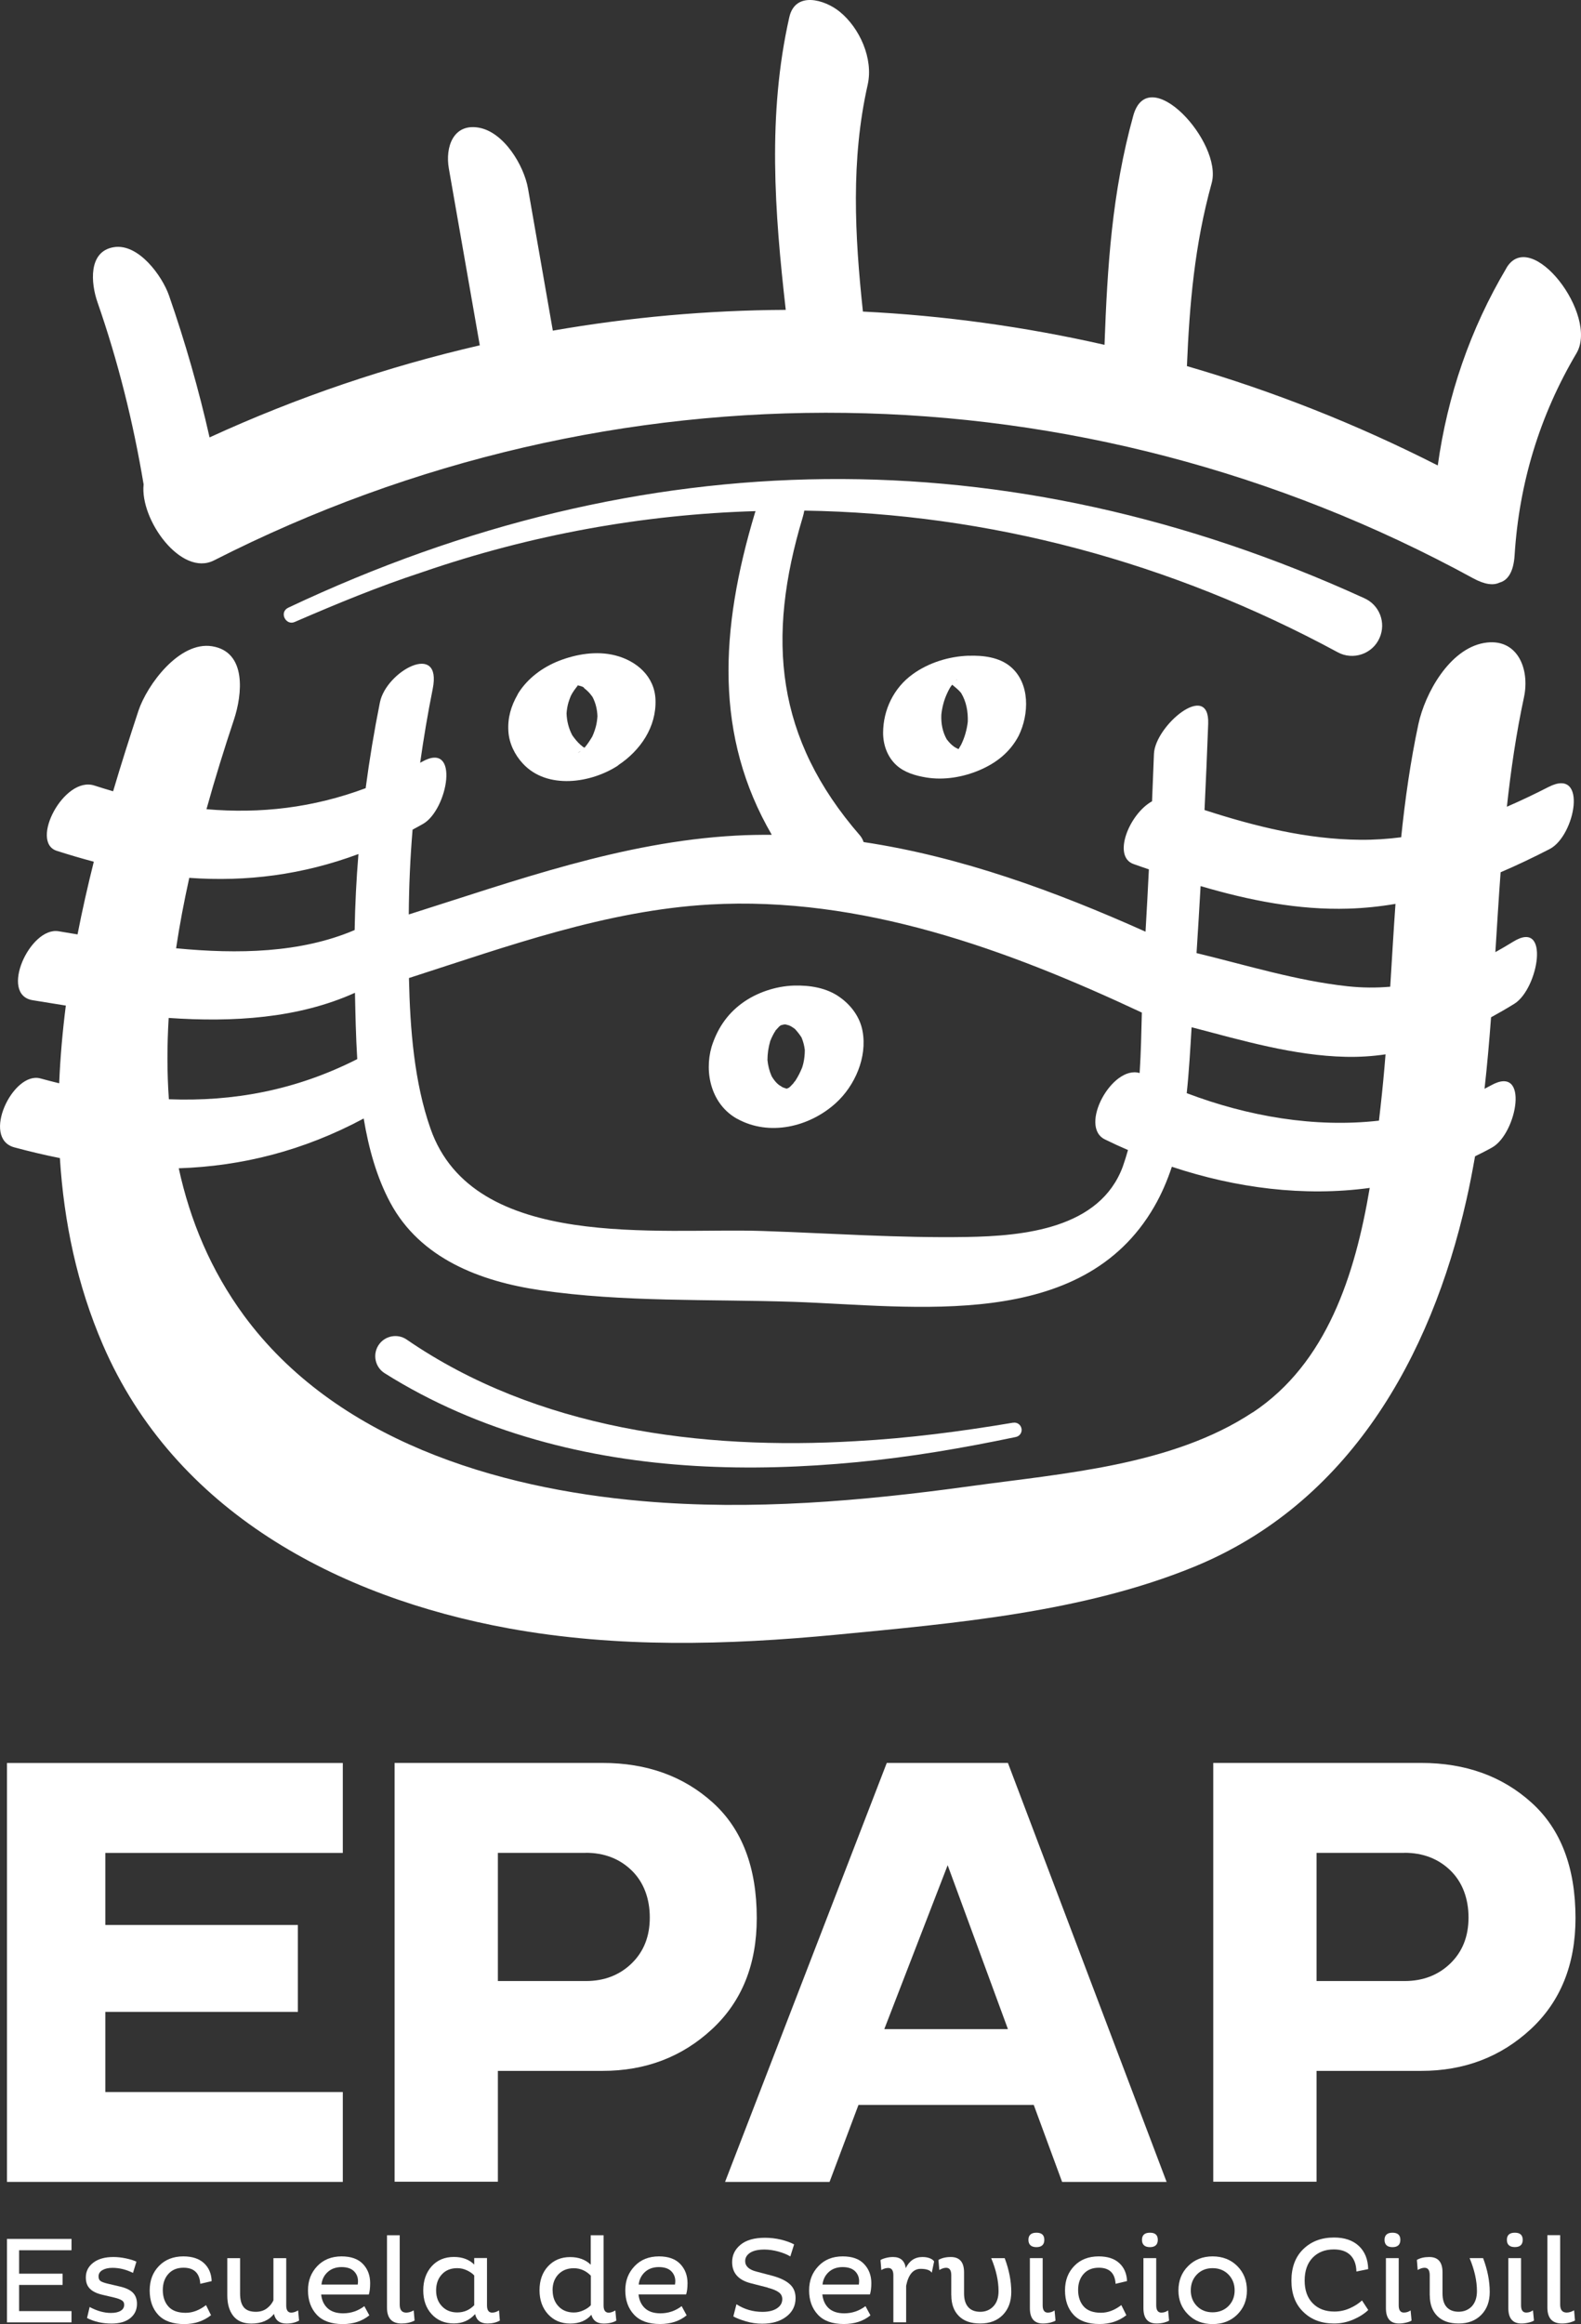 <?xml version="1.0" encoding="UTF-8"?>
<svg id="a" data-name="Capa_1" xmlns="http://www.w3.org/2000/svg" viewBox="0 0 249.78 366.99">
  <rect x="0" y="0" width="249.78" height="366.99" fill="#333333" stroke="none"/>
  <g id="b" data-name="a" image-rendering="optimizeQuality" shape-rendering="geometricPrecision" text-rendering="geometricPrecision">
    <g id="c" data-name="b">
      <path d="M244.73,124.23c-2.2,1.13-4.42,2.19-6.66,3.16.63-5.79,1.47-11.57,2.7-17.28.97-4.53-1.07-9.5-6.32-8.58-5.47.97-9.32,7.97-10.36,12.82-1.26,5.9-2.1,11.87-2.72,17.86-2.12.27-4.26.42-6.44.4-8.44-.07-16.63-2.11-24.63-4.7.22-4.54.41-9.07.58-13.61.25-6.93-8.41.28-8.57,4.76-.1,2.49-.2,4.99-.3,7.47-3.61,2-6.31,8.72-2.92,9.91.8.28,1.61.57,2.42.84-.16,3.29-.34,6.56-.53,9.84-14.22-6.37-29.15-11.84-44.54-14.15-.13-.38-.31-.73-.57-1.04-13.32-15.32-14.83-31.05-9.05-50.25.11-.37.19-.72.25-1.05,29.06.44,57.81,8.06,84.26,22.36,2.42,1.33,5.51.29,6.62-2.25,1.07-2.41,0-5.21-2.41-6.28-56.39-25.73-114.04-24.92-169.98,1.49-1.54.72-.39,2.92,1.03,2.25,6.59-2.85,13.24-5.6,20.06-7.83,17.32-5.97,35.05-9.14,52.72-9.66-.04.09-.07.18-.1.28-5.58,18.57-6.38,35.29,2.66,50.83-1.89,0-3.8.02-5.69.13-17.91.98-34.72,7.1-51.66,12.45.03-4.48.23-8.94.6-13.39.55-.3,1.1-.59,1.64-.9,3.93-2.22,5.92-13.26-.17-9.81-.09.05-.19.1-.27.15.55-3.9,1.2-7.77,1.98-11.65,1.54-7.62-7.34-2.85-8.34,2.12-.9,4.49-1.65,9-2.25,13.54-8.28,3.09-16.61,4.06-25.15,3.32,1.35-4.87,2.83-9.6,4.34-14.14,1.31-3.93,2.07-10.7-3.45-11.59-5.17-.83-10.27,6.08-11.64,10.19-1.37,4.15-2.72,8.39-4,12.71-.98-.29-1.98-.59-2.97-.91-4.78-1.55-10.25,8.91-5.94,10.31,1.97.63,3.93,1.21,5.86,1.72-.95,3.8-1.82,7.62-2.57,11.48-1.02-.17-2.02-.34-3.01-.5-4.52-.73-9.39,10.02-4.09,10.89,1.72.28,3.47.57,5.25.85-.52,4.09-.88,8.18-1.05,12.27-.99-.24-1.98-.5-2.98-.77-4.33-1.17-9.39,9.46-4.1,10.89,2.42.65,4.82,1.22,7.19,1.69.64,10.11,2.71,20.04,6.8,29.5,11.35,26.25,37.04,39.82,64.1,44.76,17.11,3.12,34.57,2.65,51.81,1,18.69-1.8,38.89-3.54,56.4-10.69,24.5-10,37.49-33.09,43.09-57.9.53-2.31.97-4.63,1.38-6.95.9-.44,1.8-.89,2.69-1.39,3.95-2.21,5.95-13.23-.17-9.81-.34.19-.68.37-1.02.54.42-3.75.75-7.51,1.03-11.29,1.24-.68,2.46-1.38,3.67-2.13,3.81-2.35,5.74-13.47-.17-9.81-.94.58-1.88,1.13-2.82,1.65.27-4.21.52-8.41.83-12.61,2.61-1.12,5.19-2.35,7.75-3.67,4.05-2.08,6.09-13.02-.17-9.8l.05-.02h0l.02-.02ZM180.4,159.89c-.08,3.14-.14,6.36-.35,9.55-4.37-1.29-9.65,8.45-5.49,10.48,1.2.59,2.42,1.15,3.65,1.68-.25.88-.52,1.76-.82,2.61-3.62,9.8-15.63,10.97-24.68,11.12-10.75.18-21.56-.59-32.31-.95-16.2-.55-45.58,3.31-52.39-16.17-2.55-7.26-3.23-15.66-3.4-23.77,15.53-5,31.14-10.68,47.53-11.61,23.93-1.35,46.9,7.06,68.25,17.06h.01ZM29.9,138.62c9.07.65,17.91-.48,26.73-3.76-.33,4-.53,7.99-.6,12-8.5,3.64-18.47,3.82-28.21,2.88.56-3.73,1.27-7.44,2.08-11.11h0ZM26.65,160.74c10.18.7,20.45.08,29.43-3.97.07,3.34.14,6.88.36,10.47-9.71,4.93-19.59,6.73-29.76,6.34-.3-4.24-.29-8.53-.03-12.85h0ZM197.91,223.02c-12.72,8.42-29.91,9.63-44.62,11.66-17.14,2.36-34.47,3.86-51.75,2.36-23.25-2.01-48.57-9.7-63-29.31-5.24-7.14-8.51-15.01-10.3-23.25,9.99-.33,19.71-2.77,29.22-7.86.79,4.76,2.07,9.32,4.19,13.27,4.74,8.86,14.26,12.46,23.72,13.84,13.11,1.92,26.79,1.4,40.01,1.84,19.13.65,45.53,4.77,56.97-15.02,1.17-2.02,2.07-4.14,2.79-6.31,10.13,3.37,20.86,4.75,31.26,3.34-2.31,13.7-6.76,27.69-18.49,35.46h0v-.02ZM218.11,174.77c-.08.73-.17,1.46-.25,2.19-10.16,1.15-20.68-.67-30.37-4.34.37-3.48.56-6.97.77-10.41,8,2.09,16.13,4.49,24.35,4.67,2.16.05,4.25-.09,6.29-.39-.22,2.77-.48,5.53-.79,8.28h0ZM219.64,155.81c-2.17.19-4.4.18-6.73-.07-8.06-.87-15.97-3.33-23.87-5.24.23-3.53.44-7.05.64-10.58,7.62,2.24,15.41,3.81,23.4,3.56,2.52-.08,4.98-.34,7.39-.75-.31,4.37-.56,8.73-.83,13.09h0Z" fill="#fff"/>
      <path d="M97.67,120.83c3.5-2.32,6.05-6.02,5.89-10.34-.13-3.69-3-6.15-6.37-7-2.92-.74-6.14-.21-8.9.87-2.55,1-4.9,2.73-6.37,5.05-.06.09-.11.18-.15.28-1.04,1.82-1.59,3.68-1.45,5.81.12,1.89,1.01,3.71,2.3,5.09,3.83,4.13,10.79,3.09,15.07.26h0l-.02-.02ZM91.27,108.21h.03s-.09.08-.15.15c0-.05.06-.1.12-.16h0ZM91.66,118.67s-.04.03-.06.03l-.02.02s-.05.02-.08.03c-.12.05-.1.06-.03.03,0,0,0,.02-.03.02-.15.09-.2.07.26-.18l-.04.04h0ZM93.22,118.4h-.02.11-.09ZM92.31,108.67c-.33-.22-.37-.25-.12-.08.05.04.1.08.15.12.2.15.38.31.56.49.27.26.49.55.71.85.5.95.74,1.98.78,3.05-.04.55-.11,1.09-.25,1.63-.1.37-.22.74-.36,1.09-.06.14-.12.28-.18.43-.02.04-.03.06-.04.08h0c-.37.61-.73,1.18-1.19,1.71.02,0,.04-.02.06-.04-.02,0-.04.04-.05.05h-.02l-.02.03s0,.02-.03.02c-.04.05-.09.09-.14.14-.03,0,.04-.08.16-.17-.02,0-.05-.03-.1-.07.05.04.09.06.1.07,0,0,.02,0,.02-.02-.05-.03-.11-.05-.16-.06h-.02c-.15-.12-.31-.25-.46-.38-.5-.44-.92-.97-1.3-1.51-.57-1.08-.86-2.24-.9-3.45.04-.58.13-1.14.29-1.7.1-.31.2-.62.33-.93,0-.02.05-.12.09-.21.06-.09.22-.39.22-.39.17-.27.35-.54.55-.79.09-.12.19-.25.3-.36,0-.02.02-.02.03-.04.38.1.87.19,1,.45h0Z" fill="#fff"/>
      <path d="M153.06,103.54c-3.1.1-6.34,1.09-8.86,2.92-2.98,2.14-4.67,5.61-4.68,9.26,0,1.89.67,3.78,2.07,5.08,1.29,1.19,3.05,1.69,4.74,1.97,2.79.46,5.77-.04,8.36-1.13,2.7-1.14,4.88-2.85,6.25-5.46,1.65-3.36,1.84-8.27-1.28-10.9-1.79-1.51-4.36-1.81-6.6-1.73h0ZM151.2,107.28s.02,0,.03-.02c-.06.09-.15.16-.21.19.06-.05.12-.11.18-.17h0ZM149,107.79h-.06.06ZM149.62,116.83c-.71-1.22-.96-2.57-.9-3.97.12-1.14.4-2.25.88-3.3.13-.29.27-.57.43-.86.06-.09.11-.17.13-.21.05-.07.09-.15.15-.21.04-.06.09-.11.13-.16l.02.02c.5.43.97.77,1.38,1.28.83,1.36,1.11,2.95,1.06,4.54-.15,1.28-.49,2.5-1.06,3.65-.04.07-.33.54-.34.59-.02.03-.05.06-.07.09-.21-.1-.69-.37-.23-.08-.16-.11-.34-.21-.51-.33-.41-.3-.75-.66-1.06-1.07v.02h-.01Z" fill="#fff"/>
      <path d="M122.63,162.62s-.03.04-.05.08c.03-.04.05-.07.05-.1v.02h0Z" fill="#fff"/>
      <path d="M116.46,176.66c5.08,2.82,11.42,1.29,15.56-2.45,3.06-2.76,5.02-7.28,4.25-11.4-.4-2.19-1.78-4.05-3.56-5.32-2.09-1.52-4.78-1.93-7.28-1.86-2.88.09-5.94,1.11-8.26,2.83-2.37,1.76-3.87,4.06-4.75,6.84-1.21,4.22.03,9.14,4.04,11.37h0ZM124.59,172.01h.09-.09ZM126.72,168.62h0c-.12.4-.05.16,0,0ZM126.72,168.62c.02-.06.04-.1.04-.1,0,0-.02.04-.04.1ZM123.57,161.78h0s.03-.02.04-.02c0,0-.02,0-.04.02h0ZM123.25,161.95h0s.02-.02.03-.03c0,0-.02.02-.03.03ZM123.67,161.72h0l.02-.02v.02h-.02ZM123.31,161.89h0c.06-.05.04-.04,0,0ZM122.99,162.18s-.05.04-.07.05c.02,0,.05-.03.07-.05ZM122.37,163s.14-.19.22-.31c-.12.16-.31.33-.04,0,.03-.02.06-.05.08-.08.02-.02.03-.05.02-.06v.04c.15-.16.3-.33.45-.49.07-.05.14-.11.2-.16,0,0,.04-.02.09-.05.15-.03.35-.08.49-.12h.21s.07,0,.11.02c.15.04.3.08.44.12.02,0,.08.03.14.06.03.02.07.03.08.04.14.07.27.15.4.24.11.07.21.15.33.23.39.43.74.86,1.05,1.36.26.63.43,1.28.51,1.96,0,.71-.07,1.41-.23,2.1-.06.24-.12.47-.2.7-.1.24-.4.91-.45.99-.18.35-.37.69-.59,1.03-.02.03-.04.06-.06.09-.1.07-.23.29-.29.37-.16.18-.34.35-.51.53-.07.06-.14.12-.22.17-.09.03-.21.08-.31.13-.12-.03-.21-.06-.23-.07-.08-.03-.18-.07-.27-.11.14.06.16.11-.09-.02-.07-.03-.14-.06-.2-.07.05,0,.1.03.16.04h-.03c-.17-.1-.33-.2-.49-.31,0,0-.05-.03-.08-.05-.06-.06-.26-.22-.31-.27-.14-.14-.26-.28-.38-.43-.17-.21-.32-.44-.46-.68-.36-.81-.57-1.66-.66-2.55,0-1.01.15-1.99.43-2.97,0-.04,0-.05.03-.08.06-.14.11-.27.17-.41.15-.32.31-.64.49-.95v.02h0ZM121.71,164.35c.06-.17.06-.15,0,0Z" fill="#fff"/>
      <path d="M123.7,171.71s.05.02.09.03c-.04-.02-.08-.04-.14-.05.02,0,.03,0,.05.02Z" fill="#fff"/>
      <path d="M238.01,42.31c-5.77,9.73-9.32,20.16-10.86,31.19-12.82-6.52-26.09-11.76-39.63-15.69.41-9.78,1.2-19.1,3.91-28.89,1.78-6.45-10-19.31-12.39-10.64-3.37,12.17-4.09,23.82-4.54,36.17-12.59-2.86-25.37-4.62-38.17-5.25-1.28-11.98-1.93-23.96.76-35.84.91-4.09-1.26-8.95-4.45-11.53-2.35-1.9-7-3.27-7.94.89-3.47,15.37-2.32,30.75-.56,46.21-12.32.06-24.62,1.16-36.8,3.28-1.3-7.47-2.62-14.96-3.92-22.44-.64-3.62-3.78-8.9-7.77-9.61-4.03-.71-5.33,3.05-4.74,6.43,1.63,9.31,3.26,18.63,4.89,27.94-14.54,3.35-28.83,8.18-42.69,14.54-1.71-7.57-3.85-15.05-6.41-22.41-1.07-3.07-4.81-8.26-8.71-7.63-4.11.66-3.62,5.75-2.59,8.69,3.27,9.4,5.65,18.96,7.29,28.77-.6,5.57,5.93,14.64,11.12,12,62.93-32.02,136.95-31.03,198.92,2.82,1.87,1.02,3.23,1.15,4.17.69,1.29-.34,2.22-1.64,2.39-4.31.71-11.38,3.96-22.08,9.77-31.9,3.58-6.02-7.17-20.03-11.06-13.48h0Z" fill="#fff"/>
      <path d="M160.07,224.65c-8.26,1.39-16.56,2.47-24.9,2.92-24.43,1.45-50.36-1.94-70.87-16.01-1.48-1.06-3.57-.64-4.53.9-.93,1.49-.48,3.45,1,4.38,7.42,4.67,15.49,8.11,23.8,10.47,16.54,4.73,33.9,5.2,50.86,3.57,8.45-.8,16.8-2.24,25.07-3.97.6-.13,1-.7.89-1.31-.11-.63-.7-1.05-1.32-.94h0Z" fill="#fff"/>
      <polygon points="11.29 366.72 1.1 366.72 1.1 353.54 11.3 353.54 11.3 355.33 3.02 355.33 3.02 359.03 9.89 359.03 9.89 360.81 3.02 360.81 3.02 364.94 11.3 364.94 11.3 366.72 11.29 366.72" fill="#fff"/>
      <path d="M21.55,357.15l-.54,1.76c-1.06-.53-2.14-.8-3.25-.8-.64,0-1.17.12-1.58.36s-.61.57-.61,1c0,.34.11.58.32.73.21.14.59.28,1.13.41l2.09.49c.87.22,1.51.54,1.92.97.4.43.61,1,.61,1.72,0,.95-.36,1.7-1.07,2.27-.71.57-1.7.85-2.96.85-1.41,0-2.7-.29-3.86-.87l.41-1.75c1.16.63,2.29.94,3.37.94.67,0,1.19-.12,1.55-.35.36-.22.54-.54.54-.95,0-.3-.12-.53-.38-.69-.27-.17-.66-.31-1.2-.44l-1.96-.46c-.85-.21-1.49-.53-1.9-.96-.42-.43-.62-1.01-.62-1.76,0-.96.4-1.73,1.18-2.33.79-.6,1.85-.89,3.18-.89.62,0,1.28.07,1.99.22.7.15,1.25.32,1.65.52h-.01Z" fill="#fff"/>
      <path d="M32.55,364l.79,1.59c-1.19.93-2.6,1.4-4.23,1.4-1.83,0-3.2-.49-4.11-1.46-.9-.97-1.35-2.25-1.35-3.85s.49-2.86,1.46-3.86c.97-1.01,2.27-1.52,3.86-1.52,1.4,0,2.48.36,3.25,1.06.77.71,1.18,1.65,1.22,2.85l-1.8.42c-.1-1.68-.98-2.54-2.65-2.54-1.01,0-1.81.33-2.4.99s-.87,1.51-.87,2.54.29,1.94.89,2.6c.59.66,1.5.99,2.73.99,1.08,0,2.15-.4,3.19-1.2h.02,0Z" fill="#fff"/>
      <path d="M43.21,356.58h2.01v7.46c0,.76.26,1.14.79,1.14.32,0,.69-.11,1.09-.35l.15,1.61c-.57.31-1.22.47-1.98.47-1.1,0-1.76-.51-1.99-1.53-.78,1.02-1.97,1.53-3.57,1.53-1.27,0-2.21-.4-2.85-1.2-.63-.8-.95-1.88-.95-3.26v-5.87h2.02v5.58c0,.97.19,1.69.58,2.17.39.48,1.03.72,1.92.72.67,0,1.24-.18,1.71-.52.47-.35.83-.78,1.06-1.29v-6.66h0Z" fill="#fff"/>
      <path d="M57.56,364.16l.79,1.45c-1.13.92-2.53,1.38-4.2,1.38-1.83,0-3.2-.5-4.12-1.49-.91-.98-1.37-2.26-1.37-3.83s.49-2.8,1.46-3.83c.97-1.02,2.26-1.54,3.85-1.54,1.48,0,2.6.4,3.36,1.19.77.8,1.15,1.81,1.15,3.04,0,.74-.07,1.34-.21,1.79h-7.53c.1.92.44,1.64,1.02,2.17s1.4.8,2.45.8c1.24,0,2.36-.38,3.35-1.13h0ZM56.52,360.75c.03-.21.04-.39.04-.54,0-.63-.22-1.16-.66-1.59-.44-.42-1.09-.63-1.95-.63s-1.64.27-2.2.8c-.57.53-.88,1.18-.96,1.96h5.73Z" fill="#fff"/>
      <path d="M61.14,352.96h2.01v10.96c0,.84.35,1.26,1.03,1.26.36,0,.76-.11,1.18-.35l.14,1.61c-.62.31-1.31.46-2.06.46-1.53,0-2.3-.83-2.3-2.52v-11.43h0Z" fill="#fff"/>
      <path d="M76.94,356.58v7.45c0,.77.27,1.15.81,1.15.35,0,.71-.11,1.09-.35l.13,1.61c-.57.31-1.22.46-1.95.46-1.08,0-1.73-.49-1.96-1.49-.87.98-1.99,1.48-3.35,1.48-1.45,0-2.62-.49-3.51-1.46s-1.33-2.23-1.33-3.76.44-2.82,1.33-3.81c.89-.98,2.06-1.47,3.51-1.47,1.34,0,2.41.4,3.21,1.2v-1.03h2.02v.02ZM74.92,364v-4.69c-.28-.31-.67-.58-1.16-.81-.49-.23-.99-.34-1.52-.34-1.01,0-1.82.32-2.42.97-.61.65-.92,1.5-.92,2.54s.31,1.86.92,2.5c.61.65,1.42.98,2.42.98,1.06,0,1.95-.38,2.69-1.15h-.01Z" fill="#fff"/>
      <path d="M93.35,352.96h2.01v11.1c0,.75.27,1.13.81,1.13.3,0,.64-.12,1.05-.35l.15,1.61c-.54.31-1.2.46-1.98.46-1.06,0-1.71-.46-1.96-1.39-.79.93-1.91,1.39-3.35,1.39s-2.6-.5-3.5-1.48c-.9-.99-1.34-2.26-1.34-3.79s.44-2.8,1.34-3.77c.9-.97,2.07-1.46,3.5-1.46,1.33,0,2.42.4,3.25,1.2v-4.66h.02ZM87.31,361.64c0,1.05.31,1.89.92,2.54s1.42.98,2.43.98c.53,0,1.04-.12,1.53-.35.49-.22.88-.49,1.16-.8v-4.66c-.76-.78-1.66-1.18-2.69-1.18s-1.82.33-2.44.96c-.61.64-.92,1.48-.92,2.51h.01Z" fill="#fff"/>
      <path d="M107.69,364.15l.79,1.46c-1.12.92-2.53,1.37-4.2,1.37-1.82,0-3.19-.49-4.11-1.48-.92-.98-1.38-2.27-1.38-3.83s.49-2.8,1.47-3.83c.97-1.02,2.25-1.54,3.85-1.54,1.47,0,2.59.4,3.35,1.19.77.8,1.16,1.81,1.16,3.04,0,.74-.08,1.34-.22,1.78h-7.52c.1.92.44,1.65,1.02,2.18.57.53,1.39.8,2.44.8,1.24,0,2.36-.38,3.35-1.13h0ZM106.64,360.75c.03-.21.05-.39.05-.54,0-.63-.23-1.17-.66-1.59-.44-.42-1.09-.63-1.96-.63s-1.64.27-2.2.8-.88,1.18-.96,1.96h5.73Z" fill="#fff"/>
      <path d="M121.31,361.23l-2.66-.68c-1.99-.5-2.98-1.62-2.98-3.35,0-1.1.44-2.01,1.33-2.74.88-.73,2.17-1.1,3.86-1.1.86,0,1.71.1,2.55.3.84.21,1.52.46,2.05.75l-.6,1.9c-.48-.3-1.1-.55-1.87-.77-.77-.21-1.51-.32-2.22-.32-1.01,0-1.76.18-2.28.52-.51.34-.76.78-.76,1.31,0,.79.59,1.35,1.78,1.65l2.62.69c1.2.34,2.09.78,2.68,1.33.59.54.88,1.26.88,2.17,0,1.21-.49,2.19-1.47,2.93-.97.74-2.24,1.11-3.8,1.11-.87,0-1.72-.12-2.56-.37-.84-.24-1.5-.5-2-.78l.49-1.92c1.26.81,2.63,1.2,4.11,1.2.95,0,1.71-.18,2.28-.55s.85-.86.85-1.46c0-.45-.18-.82-.57-1.09-.38-.28-.96-.52-1.73-.71l.02-.02h0Z" fill="#fff"/>
      <path d="M136.73,364.15l.79,1.46c-1.12.92-2.53,1.37-4.2,1.37-1.83,0-3.19-.49-4.11-1.48-.92-.99-1.38-2.27-1.38-3.83s.49-2.8,1.47-3.83c.97-1.03,2.25-1.54,3.84-1.54,1.48,0,2.6.39,3.36,1.19.77.8,1.16,1.81,1.16,3.04,0,.74-.08,1.33-.22,1.78h-7.52c.1.92.44,1.65,1.01,2.18.58.53,1.4.8,2.45.8,1.24,0,2.36-.38,3.35-1.13h0ZM135.69,360.75c.02-.21.04-.39.04-.55,0-.62-.23-1.16-.66-1.58-.45-.42-1.1-.63-1.96-.63s-1.64.27-2.2.8-.88,1.18-.96,1.96h5.74Z" fill="#fff"/>
      <path d="M141.14,366.71v-7.43c0-.77-.27-1.15-.81-1.15-.37,0-.73.11-1.09.33l-.13-1.57c.11-.1.37-.21.76-.32.4-.11.8-.17,1.21-.17,1.18,0,1.85.58,2.02,1.75.57-1.17,1.45-1.75,2.64-1.75.45,0,.84.07,1.17.2.33.14.55.3.67.5l-.37,1.78c-.26-.41-.86-.61-1.76-.61-1.16,0-1.93.89-2.29,2.67v5.77h-2.02Z" fill="#fff"/>
      <path d="M150.29,362.45v-3.18c0-.78-.27-1.17-.81-1.17-.32,0-.68.12-1.08.35l-.14-1.59c.52-.3,1.17-.46,1.96-.46,1.39,0,2.09.81,2.09,2.42v3.33c0,.95.22,1.67.66,2.16.43.49,1.07.74,1.9.74s1.54-.29,2.08-.87c.54-.57.81-1.37.81-2.39,0-1.63-.39-3.37-1.16-5.21h2.13c.69,1.84,1.04,3.62,1.04,5.34,0,1.5-.44,2.7-1.33,3.62-.89.91-2.08,1.36-3.57,1.36s-2.59-.39-3.38-1.18c-.79-.79-1.19-1.87-1.19-3.28h0Z" fill="#fff"/>
      <path d="M162.48,353.69c0-.75.43-1.13,1.27-1.13s1.24.38,1.24,1.13-.42,1.15-1.24,1.15-1.27-.38-1.27-1.15ZM164.73,356.57v7.46c0,.76.27,1.15.81,1.15.39,0,.75-.12,1.07-.35l.15,1.61c-.12.1-.39.2-.78.31-.39.1-.79.15-1.2.15-1.38,0-2.07-.8-2.07-2.42v-7.91h2.02Z" fill="#fff"/>
      <path d="M177.16,364l.79,1.59c-1.19.93-2.6,1.39-4.23,1.39-1.83,0-3.2-.48-4.11-1.46-.9-.97-1.35-2.25-1.35-3.85s.49-2.85,1.46-3.86c.97-1.01,2.27-1.51,3.86-1.51,1.4,0,2.48.35,3.25,1.06.77.7,1.18,1.65,1.23,2.84l-1.81.43c-.1-1.69-.98-2.54-2.65-2.54-1.01,0-1.81.32-2.4.98s-.87,1.51-.87,2.54.29,1.94.89,2.61c.59.65,1.5.98,2.73.98,1.08,0,2.15-.4,3.19-1.2h.02,0Z" fill="#fff"/>
      <path d="M180.42,353.69c0-.75.42-1.13,1.26-1.13s1.24.38,1.24,1.13-.42,1.15-1.24,1.15-1.26-.39-1.26-1.15ZM182.67,356.57v7.46c0,.76.27,1.15.81,1.15.39,0,.75-.12,1.07-.35l.15,1.61c-.12.1-.39.2-.77.31-.39.1-.8.15-1.2.15-1.39,0-2.08-.81-2.08-2.42v-7.91h2.02Z" fill="#fff"/>
      <path d="M186.18,361.68c0-1.55.51-2.84,1.53-3.85,1.01-1.02,2.31-1.53,3.87-1.53s2.88.51,3.9,1.53c1.01,1.01,1.52,2.3,1.52,3.85s-.51,2.79-1.52,3.8c-1.02,1.01-2.32,1.51-3.9,1.51s-2.86-.5-3.87-1.51c-1.02-1.01-1.53-2.27-1.53-3.8ZM188.13,361.68c0,.98.32,1.8.96,2.46.65.66,1.48.99,2.48.99s1.86-.33,2.51-.98c.65-.66.98-1.48.98-2.48s-.33-1.84-.98-2.51c-.65-.66-1.49-1-2.51-1s-1.83.34-2.48,1c-.64.67-.96,1.5-.96,2.51h0Z" fill="#fff"/>
      <path d="M215.18,363.26l.99,1.51c-.63.6-1.44,1.11-2.4,1.52-.97.41-1.97.61-3,.61-2,0-3.61-.61-4.86-1.83-1.26-1.21-1.88-2.86-1.88-4.94s.62-3.77,1.88-4.98c1.25-1.22,2.87-1.83,4.86-1.83,1.66,0,2.96.45,3.91,1.33.95.89,1.44,2.11,1.48,3.66l-1.86.38c-.03-1.11-.34-1.97-.95-2.58s-1.49-.91-2.62-.91c-1.39,0-2.51.44-3.35,1.31-.84.87-1.26,2.08-1.26,3.61s.43,2.73,1.28,3.59c.85.87,1.99,1.3,3.41,1.3.83,0,1.63-.16,2.4-.5.78-.34,1.44-.76,1.98-1.26h0s-.01.01-.01.01Z" fill="#fff"/>
      <path d="M218.74,353.69c0-.75.43-1.13,1.26-1.13s1.24.38,1.24,1.13-.41,1.15-1.24,1.15-1.26-.39-1.26-1.15ZM220.98,356.57v7.46c0,.76.27,1.14.81,1.14.39,0,.75-.11,1.07-.34l.15,1.6c-.13.11-.39.21-.78.31s-.79.16-1.2.16c-1.38,0-2.07-.81-2.07-2.42v-7.91h2.02Z" fill="#fff"/>
      <path d="M225.88,362.45v-3.18c0-.78-.27-1.17-.81-1.17-.32,0-.69.11-1.09.35l-.13-1.59c.52-.31,1.17-.46,1.96-.46,1.39,0,2.09.8,2.09,2.42v3.33c0,.95.22,1.67.65,2.15.44.49,1.08.74,1.9.74s1.55-.29,2.09-.86c.53-.58.8-1.38.8-2.4,0-1.63-.39-3.36-1.16-5.21h2.13c.7,1.84,1.05,3.63,1.05,5.35,0,1.5-.44,2.7-1.33,3.61-.9.91-2.08,1.37-3.57,1.37s-2.59-.4-3.38-1.18c-.79-.79-1.19-1.88-1.19-3.28h0Z" fill="#fff"/>
      <path d="M238.07,353.69c0-.75.42-1.13,1.26-1.13s1.24.38,1.24,1.13-.41,1.14-1.24,1.14-1.26-.38-1.26-1.14ZM240.31,356.57v7.46c0,.76.27,1.14.82,1.14.38,0,.74-.11,1.06-.35l.16,1.61c-.13.1-.39.21-.78.31s-.79.16-1.2.16c-1.38,0-2.07-.81-2.07-2.43v-7.9h2.01Z" fill="#fff"/>
      <path d="M244.48,352.95h2.01v10.96c0,.84.34,1.26,1.02,1.26.37,0,.76-.11,1.18-.35l.14,1.61c-.62.31-1.31.47-2.05.47-1.54,0-2.31-.84-2.31-2.53v-11.43h.01Z" fill="#fff"/>
      <polygon points="54.16 344.54 1.1 344.54 1.1 278.39 54.16 278.39 54.16 292.59 16.64 292.59 16.64 303.97 47.06 303.97 47.06 317.69 16.64 317.69 16.64 330.35 54.16 330.35 54.16 344.55 54.16 344.54" fill="#fff"/>
      <path d="M62.34,344.54v-66.16h32.84c7,0,12.82,2.09,17.44,6.27,4.63,4.18,6.94,10.26,6.94,18.23,0,7.33-2.36,13.19-7.09,17.56-4.73,4.38-10.49,6.57-17.29,6.57h-16.52v17.5h-16.32s0,.03,0,.03ZM92.56,292.58h-13.9v20.24h13.9c2.91,0,5.32-.93,7.23-2.78s2.87-4.27,2.87-7.25-.96-5.59-2.87-7.44-4.33-2.78-7.23-2.78h0Z" fill="#fff"/>
      <path d="M114.55,344.54l25.55-66.16h19.14l25.07,66.16h-16.51l-4.48-12.16h-27.69l-4.57,12.16h-16.52,0ZM149.72,294.53l-10.01,25.88h19.53l-9.52-25.88Z" fill="#fff"/>
      <path d="M191.68,344.54v-66.16h32.85c6.99,0,12.81,2.09,17.43,6.27,4.64,4.18,6.95,10.26,6.95,18.23,0,7.33-2.37,13.19-7.09,17.56-4.74,4.38-10.5,6.57-17.3,6.57h-16.52v17.5h-16.32v.03ZM221.9,292.58h-13.9v20.24h13.9c2.91,0,5.33-.93,7.24-2.78s2.87-4.27,2.87-7.25-.96-5.59-2.87-7.44c-1.91-1.85-4.34-2.78-7.24-2.78h0Z" fill="#fff"/>
    </g>
  </g>
</svg>